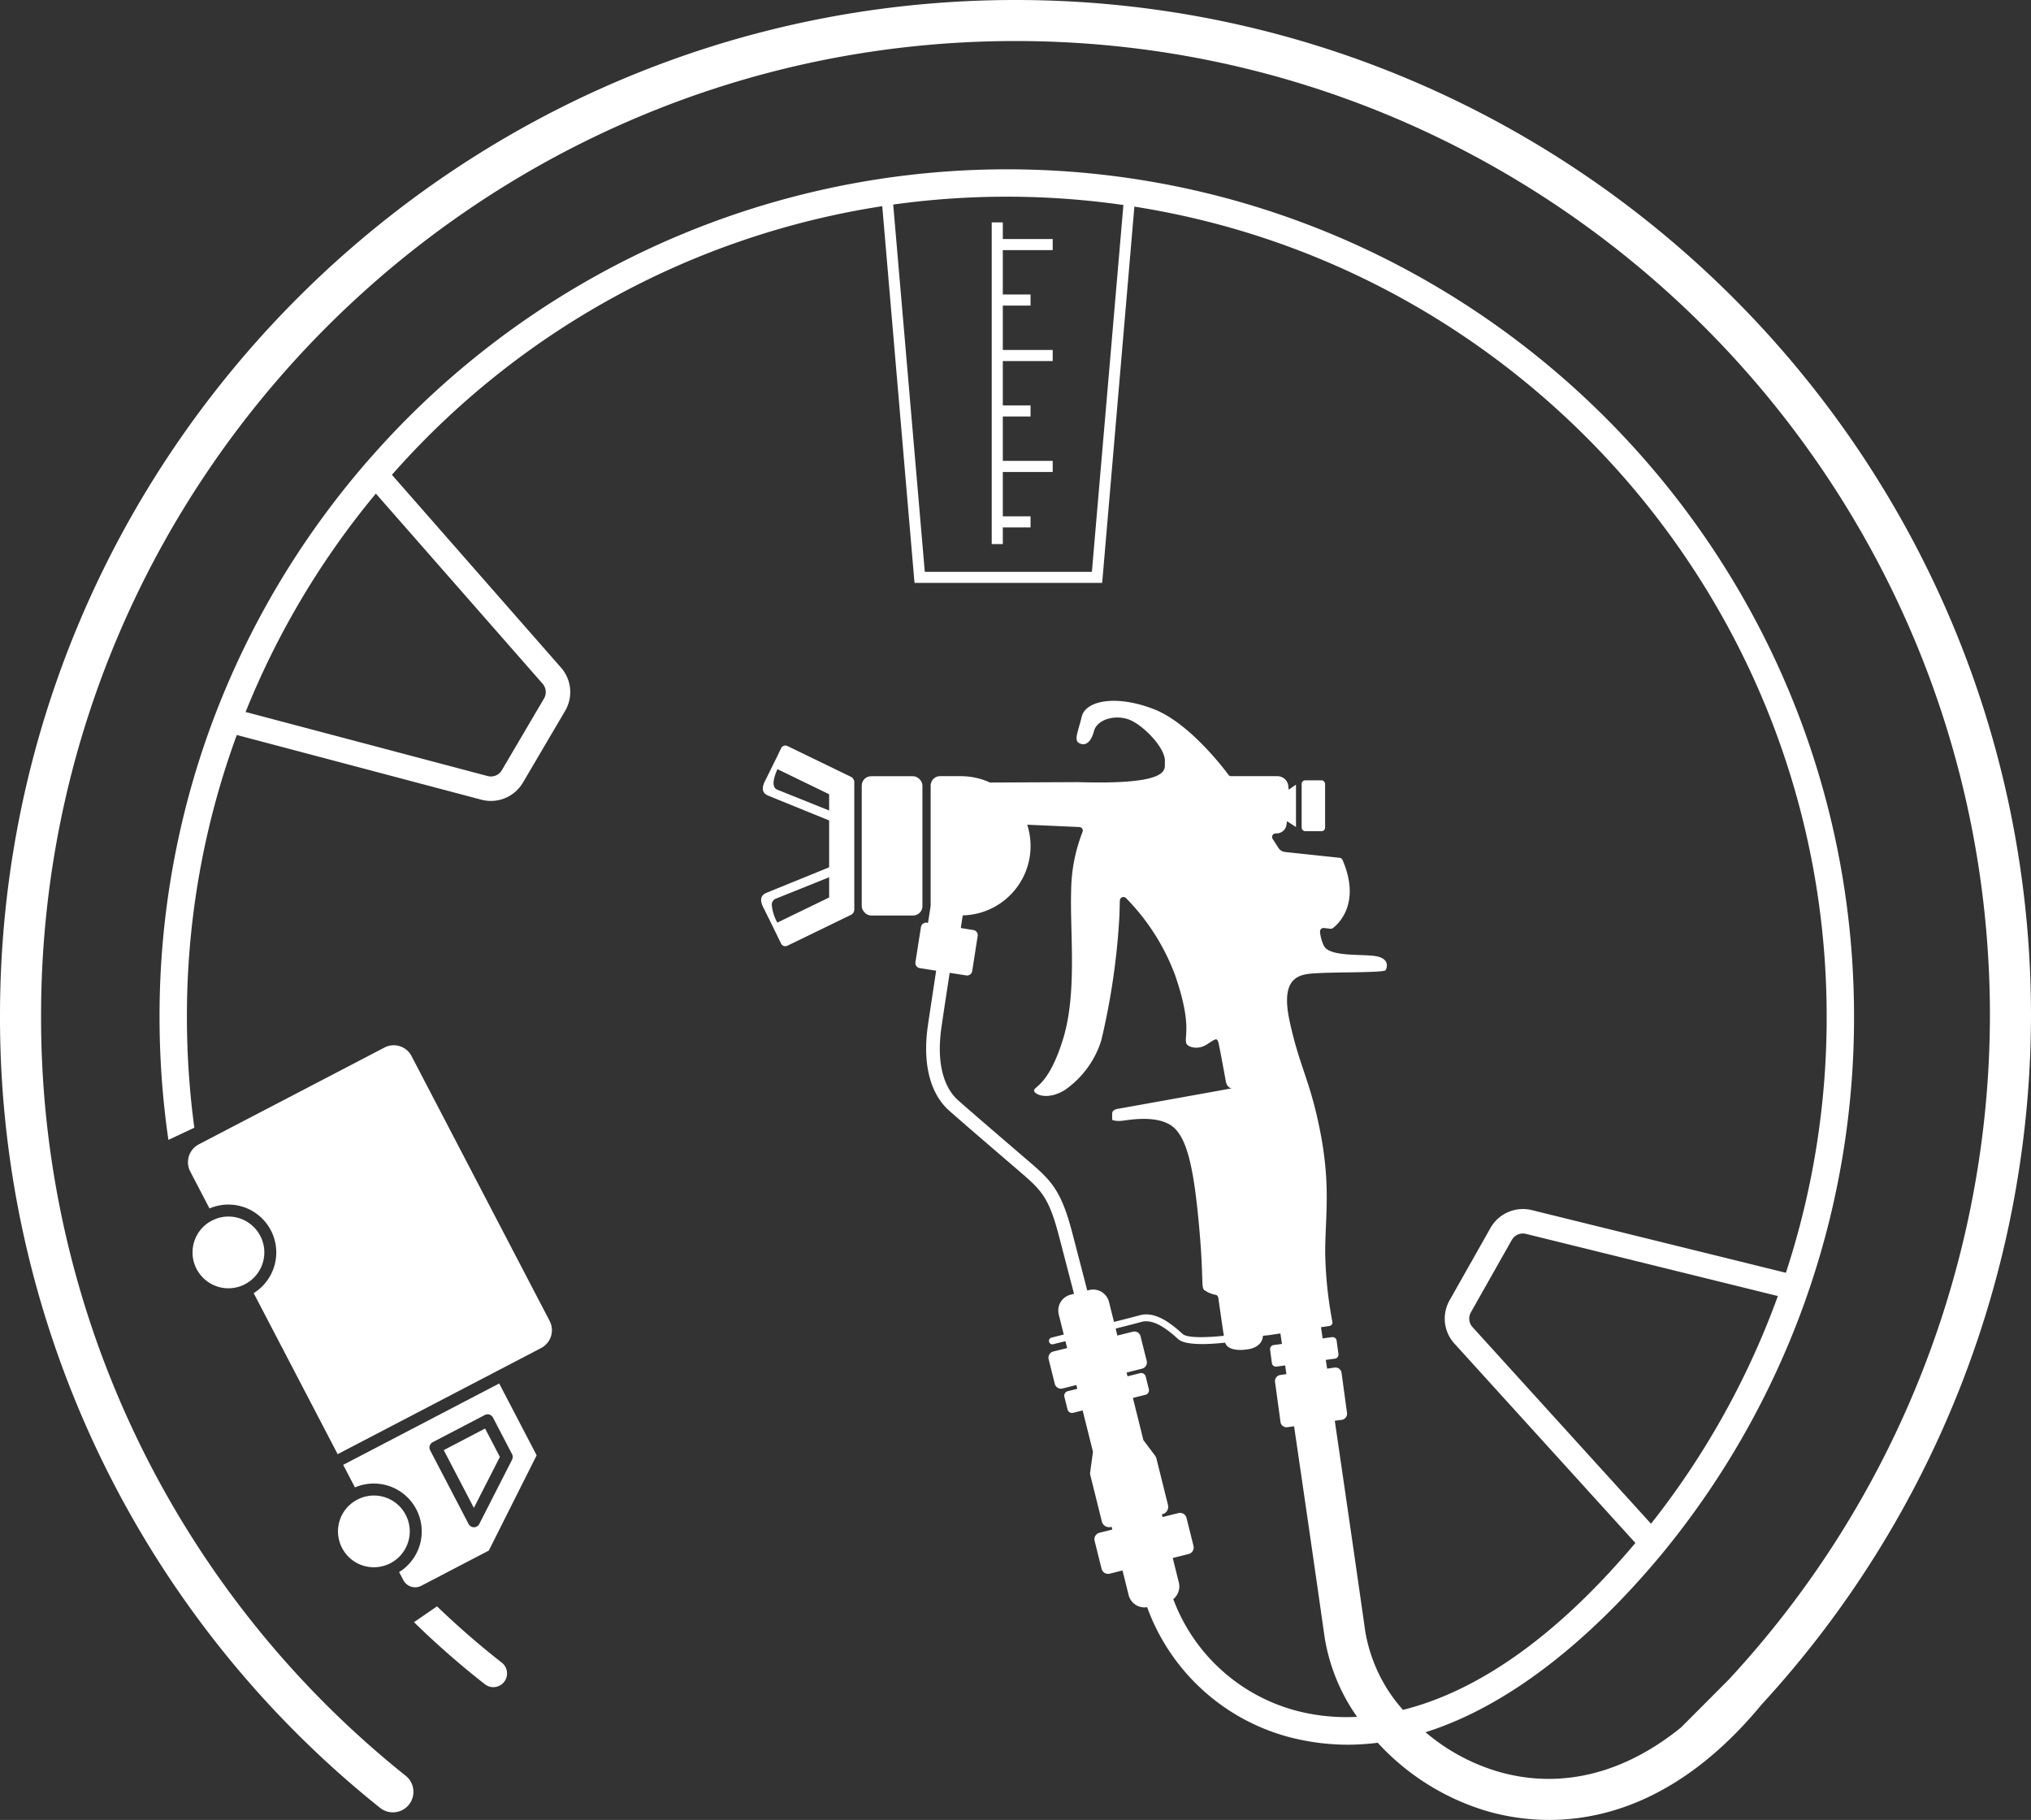 <svg id="Ebene_2" data-name="Ebene 2" xmlns="http://www.w3.org/2000/svg" viewBox="0 0 497.99 446.18"><rect x="0" y="0" width="497.99" height="446.18" fill="#333333" stroke="none"/><defs><style>.cls-1{fill:#fff;}</style></defs><title>illustration_comfort</title><rect class="cls-1" x="319.159" y="191.306" width="5.747" height="12.469" rx="0.861"/><rect class="cls-1" x="211.294" y="190.302" width="14.882" height="34.146" rx="2.294"/><path class="cls-1" d="M368.06,247.846l-.2-.1-15.5-7.51a1.144,1.144,0,0,0-1.54.53l-.86,1.78-.2.42c-.04.07-.08.18-.13.26-.71,1.44-2.25,4.57-2.56,5.18-.4.79-1.69,3.05.53,3.97,1.71.71,10.83,4.41,14.99,6.1v11.49c-3.93,1.6-13.64,5.55-15.41,6.28-2.22.92-.93,3.18-.53,3.97.29.57,1.7,3.42,2.45,4.94v.03c.29.57.47.94.47.94l1.23,2.53a1.154,1.154,0,0,0,1.54.54l15.52-7.53a1.462,1.462,0,0,0,.9-1.36v-31.18A1.517,1.517,0,0,0,368.06,247.846Zm-5.47,29.52-12.7,6.16a10.981,10.981,0,0,1-1.35-4.22,1.565,1.565,0,0,1,.91-1.62c1.82-.72,9.39-3.77,13.14-5.28Zm0-21.32c-3.87-1.56-10.97-4.41-12.72-5.11-1.62-.65-.73-3.32.05-5.03l12.67,6.15Z" transform="translate(-159.29 -57.336)"/><path class="cls-1" d="M282.36,464.986a207.309,207.309,0,0,1-15.92-13.83l-5.64,3.88a208.529,208.529,0,0,0,17.42,15.24,3.359,3.359,0,0,0,4.14-5.29Z" transform="translate(-159.29 -57.336)"/><path class="cls-1" d="M657.28,306.336c0-137.3-111.7-249-248.99-249s-249,111.7-249,249a247.945,247.945,0,0,0,93.23,194.25,5.033,5.033,0,0,0,6.3-7.85,237.917,237.917,0,0,1-89.46-186.4c0-131.75,107.18-238.94,238.93-238.94s238.92,107.19,238.92,238.94a239.966,239.966,0,0,1-64.03,162.77l-11.71,11.74c-13.97,11.33-29.39,15.19-44.56,10.91a48.781,48.781,0,0,1-18.09-9.74c24.4-7.68,45.07-28.27,57.36-43,.33-.39.65-.77.96-1.15a206.669,206.669,0,0,0,34.33-60.38q.915-2.535,1.77-5.08a207.223,207.223,0,0,0,10.65-65.82c0-102.23-74.23-187.44-171.61-204.59-.38-.07-.77-.14-1.16-.2a207.67,207.67,0,0,0-190.5,67.21q-2.1,2.355-4.12,4.79-5.055,6.075-9.67,12.55a207.848,207.848,0,0,0-18.35,31.2q-2.745,5.76-5.14,11.71-1.215,3.015-2.34,6.08a206.821,206.821,0,0,0-12.59,71.25,210.027,210.027,0,0,0,2.17,30.21l6.36-2.98a203.168,203.168,0,0,1-1.82-27.23,199.98,199.98,0,0,1,12.23-69.06l59.98,15.87a9.118,9.118,0,0,0,10.17-4.18l10.35-17.59a9.076,9.076,0,0,0-1-10.61l-41.46-47.27a200.879,200.879,0,0,1,120.223-65.864l.022.263,7.78,90.83.12,1.27h45.99l.12-1.27,7.72-90.17.069-.809c.563.087,1.128.169,1.686.27,95.21,15.77,168.06,98.7,168.06,198.32a200.551,200.551,0,0,1-10,62.79l-62.32-15.37a9.137,9.137,0,0,0-10.1,4.36l-10.04,17.76a9.078,9.078,0,0,0,1.18,10.6l44.38,48.89c-22.14,26.3-41.78,37.12-56.99,40.92a38.531,38.531,0,0,1-9.26-19.34c-2.36-16.64-5.25-36.43-7.46-51.54l1.71-.23a1.507,1.507,0,0,0,1.29-1.69l-1.34-9.83a1.507,1.507,0,0,0-1.69-1.29l-1.85.26c-.11-.75-.22-1.46-.32-2.14l2.24-.31a1,1,0,0,0,.86-1.12l-.45-3.3a1,1,0,0,0-1.12-.85l-2.31.31c-.18-1.22-.31-2.14-.4-2.74l2.07-.31a.863.863,0,0,0,.72-1.03,98.619,98.619,0,0,1-1.76-16.92c0-8.69,1.38-16.17-1.14-29.29s-5.18-16.18-7.63-27.72c-2.43-11.56,3.22-11.32,7.46-11.56s15.72-.08,16.12-.7c.39-.64,1.02-2.9-2.45-3.45-3.45-.56-11.45.23-12.71-2.6a9.947,9.947,0,0,1-.92-3.39.884.884,0,0,1,.99-.91l1.56.19a1.008,1.008,0,0,0,.62-.17c1.35-1.04,6.91-6.09,2.36-16.69a.929.929,0,0,0-.74-.54l-13.38-1.42a2.252,2.252,0,0,1-1.61-1.01l-1.41-2.2a.874.874,0,0,1,.74-1.35h.05a2.484,2.484,0,0,0,2.6-2.1l.13-.89,1.91,1.24.29.19v-10.39l-1.8,1.23-.08-.87a2.694,2.694,0,0,0-2.68-2.44H461.19a.823.823,0,0,1-.7-.35c-1.54-2.08-9.86-12.86-18.38-16.12-9.43-3.6-16.66-1.97-17.58,1.87-.94,3.84-2,5.82-.59,6.52,1.39.7,2.79,0,3.61-3.04.82-3.01,5.94-4.29,9.54-2.31,3.62,1.98,8.1,7.04,7.82,9.9-.17,1.66,2.31,5.71-21.32,4.99l-21.55.1h-.01a17.084,17.084,0,0,0-7.12-1.56h-5.15a2.255,2.255,0,0,0-2.16,1.65,1.567,1.567,0,0,0-.12.65v29.51l-.65,4.16-.27-.04a1.278,1.278,0,0,0-1.46,1.07l-1.35,8.6a1.283,1.283,0,0,0,1.07,1.46l4.01.63c-.74,4.86-1.48,9.73-1.99,13.16-1.88,12.72,2.39,18.66,5.09,21.07,3.76,3.33,10.98,9.52,16.79,14.5l.18.16c5.62,4.81,7.51,6.44,10.04,16.16l.74,2.83c.75,2.88,1.76,6.75,2.95,11.34l-.82.21a4.005,4.005,0,0,0-2.92,4.84l1.23,4.93c-1.78.45-2.95.74-3,.75a.838.838,0,0,0,.2,1.65,1.492,1.492,0,0,0,.21-.02c.04-.02,1.21-.31,3-.75l.42,1.69-3.4.84a1.576,1.576,0,0,0-1.14,1.89l1.51,6.04a1.567,1.567,0,0,0,1.89,1.14l3.39-.85.23.93-2.33.58a1.14,1.14,0,0,0-.83,1.38l.77,3.09a1.14,1.14,0,0,0,1.38.83l2.33-.58,2.53,10.13-.64,4.68.04-.01a1.841,1.841,0,0,0-.07.99l2.85,11.44a1.851,1.851,0,0,0,2.24,1.34l.16-.04.16.67-3.14.78a1.652,1.652,0,0,0-1.2,1.99l1.71,6.85a1.644,1.644,0,0,0,1.99,1.2l3.14-.79,1.51,6.04a3.989,3.989,0,0,0,4.53,2.96,50.96,50.96,0,0,0,38.58,32.7,56.476,56.476,0,0,0,10.66,1.02,59.006,59.006,0,0,0,7.3-.48,59.166,59.166,0,0,0,27.07,16.84,55.142,55.142,0,0,0,14.98,2.08c14.34,0,33.29-5.64,51.91-28.09l-.01-.01A250.072,250.072,0,0,0,657.28,306.336Zm-364.94-81.37a3.107,3.107,0,0,1,.34,3.62l-10.35,17.59a3.1,3.1,0,0,1-3.46,1.42l-59.36-15.71a201.14,201.14,0,0,1,31.94-53.54Zm134.675-27.441h-40.97l-7.72-89.74-.025-.3c.593-.082,1.184-.166,1.78-.238a201.658,201.658,0,0,1,54.664.35l-.069.779ZM520.34,382.686a3.1,3.1,0,0,1-.4-3.61l10.04-17.76a3.132,3.132,0,0,1,2.71-1.57,3.184,3.184,0,0,1,.74.09l61.78,15.24c-.01.04-.03.08-.04.12a199.86,199.86,0,0,1-31.06,55.71Zm-89.13-6.17a4.013,4.013,0,0,0-4.85-2.91l-.48.12c-1.19-4.61-2.2-8.49-2.95-11.37l-.74-2.83c-2.79-10.75-5.4-12.98-11.1-17.87l-.19-.16c-5.79-4.97-13.01-11.15-16.74-14.46-2.2-1.96-5.65-6.91-4-18.07.5-3.43,1.24-8.28,1.99-13.13l4.05.64a1.288,1.288,0,0,0,1.47-1.07l1.34-8.6a1.273,1.273,0,0,0-1.06-1.46l-3.08-.49.48-3.1a17.016,17.016,0,0,0,15.81-22.23h.02l12.76.57a.875.875,0,0,1,.77,1.22,40.7,40.7,0,0,0-2.78,14.47c-.32,10.32,1.51,24.91-1.98,36.27-3.49,11.33-7.11,11.62-7.11,12.63,0,.99,3.39,2.51,7.6-.16a23.2,23.2,0,0,0,8.87-12.09,172.1,172.1,0,0,0,4.46-30.66l.1-3.67a.884.884,0,0,1,1.51-.59,53.5,53.5,0,0,1,12.08,19.01c4.17,12.15,2.14,14.84,2.7,16.58.28.89,2.7,1.73,4.91.37s2.65-2.03,3.04-.25,1.54,8.08,1.77,9.33c.24,1.22,1.11,1.64,1.48,1.59,0,.02-28.06,5.05-28.06,5.05s-1.31.17-1.31,1.14-.05,1.44.09,1.62a6.18,6.18,0,0,0,2.56.12c1.18-.1,7.83-1.42,11.73,1.13s5.55,10.19,6.82,23.58c1.28,13.36.56,15.96,1.33,16.79a6.883,6.883,0,0,0,2.83,1.2.864.864,0,0,1,.66.73c.24,1.67.92,6.43,1.36,9.32-4.57.47-9.01.54-10.09-.44-3.12-2.84-6.83-5.61-10.53-4.59-1.05.29-3.46.91-6.32,1.63Zm49.2,100.96a44.326,44.326,0,0,1-33.44-28.09,4.006,4.006,0,0,0,1.37-4.05l-1.5-6.04,3.89-.97a1.644,1.644,0,0,0,1.2-1.99l-1.71-6.85a1.639,1.639,0,0,0-1.99-1.2l-3.89.97-.17-.66.16-.04a1.862,1.862,0,0,0,1.35-2.24l-2.85-11.44a1.783,1.783,0,0,0-.28-.59h.01l-.04-.06-.01-.01-2.87-3.82-2.57-10.34,3.09-.77a1.141,1.141,0,0,0,.82-1.38l-.77-3.09a1.134,1.134,0,0,0-1.37-.83l-3.09.77-.23-.92,3.8-.95a1.576,1.576,0,0,0,1.14-1.89l-1.51-6.04a1.561,1.561,0,0,0-1.88-1.14l-3.81.95-.42-1.71c2.87-.72,5.3-1.35,6.35-1.64,2.95-.81,6.34,1.82,8.97,4.21,1.69,1.55,7.04,1.36,11.52.88.82,2.46,5.32,1.66,5.32,1.66s3.74-.22,3.96-3.34l1.57-.17,2.71-.41c.08.58.21,1.44.38,2.57l-2.06.28a1,1,0,0,0-.85,1.12l.44,3.31a1,1,0,0,0,1.13.85l2.12-.29c.1.68.2,1.39.31,2.14l-1.5.21a1.507,1.507,0,0,0-1.29,1.69l1.34,9.82a1.507,1.507,0,0,0,1.69,1.29l1.64-.23c2.22,15.12,5.11,34.94,7.47,51.6a46.7,46.7,0,0,0,7.98,19.64A49.155,49.155,0,0,1,480.41,477.476Z" transform="translate(-159.29 -57.336)"/><polygon class="cls-1" points="245.885 54.52 243.165 54.52 243.165 133.39 245.885 133.39 245.885 129.31 252.685 129.31 252.685 126.59 245.885 126.59 245.885 115.71 258.115 115.71 258.115 112.99 245.885 112.99 245.885 102.11 252.685 102.11 252.685 99.39 245.885 99.39 245.885 88.52 258.115 88.52 258.115 85.8 245.885 85.8 245.885 74.92 252.685 74.92 252.685 72.2 245.885 72.2 245.885 61.32 258.115 61.32 258.115 58.6 245.885 58.6 245.885 54.52"/><path class="cls-1" d="M243.44,416.466l2.88,5.53a11.748,11.748,0,0,1,15.05,5.38,11.723,11.723,0,0,1-3.56,14.94c-.22.15-.44.3-.66.44l1.03,1.96a3.272,3.272,0,0,0,3.51,1.71,3.193,3.193,0,0,0,.91-.32l7.36-3.84,9.18-4.78,11.73-23.36-9.18-17.61Zm41.42-1.29-8.04,15.76a1.474,1.474,0,0,1-2.66-.02l-9.4-18.02a1.469,1.469,0,0,1,.63-1.99l12.77-6.66a1.473,1.473,0,0,1,1.93.5.746.746,0,0,1,.07.12l4.68,8.97A1.473,1.473,0,0,1,284.86,415.176Z" transform="translate(-159.29 -57.336)"/><polygon class="cls-1" points="108.804 355.512 116.193 369.681 122.571 357.183 118.943 350.226 108.804 355.512"/><path class="cls-1" d="M260.2,316.256a4.913,4.913,0,0,0-6.66-2.09l-34.11,17.78h-.01l-11.38,5.94c-.16.09-.32.18-.47.28a4.937,4.937,0,0,0-1.63,6.39l2.84,5.45,1.81,3.46.07.14a11.741,11.741,0,0,1,10.83,20.76l20.59,39.48,49.87-26.01a4.931,4.931,0,0,0,2.1-6.67Z" transform="translate(-159.29 -57.336)"/><path class="cls-1" d="M223.1,360.316h-.01a8.76,8.76,0,0,0-11.75-3.77.536.536,0,0,0-.11.05l-.03.01a8.781,8.781,0,0,0-4.7,7.75,8.678,8.678,0,0,0,1,4.1,7.056,7.056,0,0,0,.48.8,8.782,8.782,0,0,0,11.23,3l.14-.08A8.762,8.762,0,0,0,223.1,360.316Z" transform="translate(-159.29 -57.336)"/><path class="cls-1" d="M258.76,428.716A8.765,8.765,0,0,0,246.89,425a8.947,8.947,0,0,0-2.15,1.57,8.752,8.752,0,0,0-2.41,7.9,8.9,8.9,0,0,0,.84,2.38,8.766,8.766,0,0,0,4.43,4.06,8.84,8.84,0,0,0,7.42-.33,6.857,6.857,0,0,0,.79-.47,8.589,8.589,0,0,0,1.92-1.72A8.754,8.754,0,0,0,258.76,428.716Z" transform="translate(-159.29 -57.336)"/></svg>